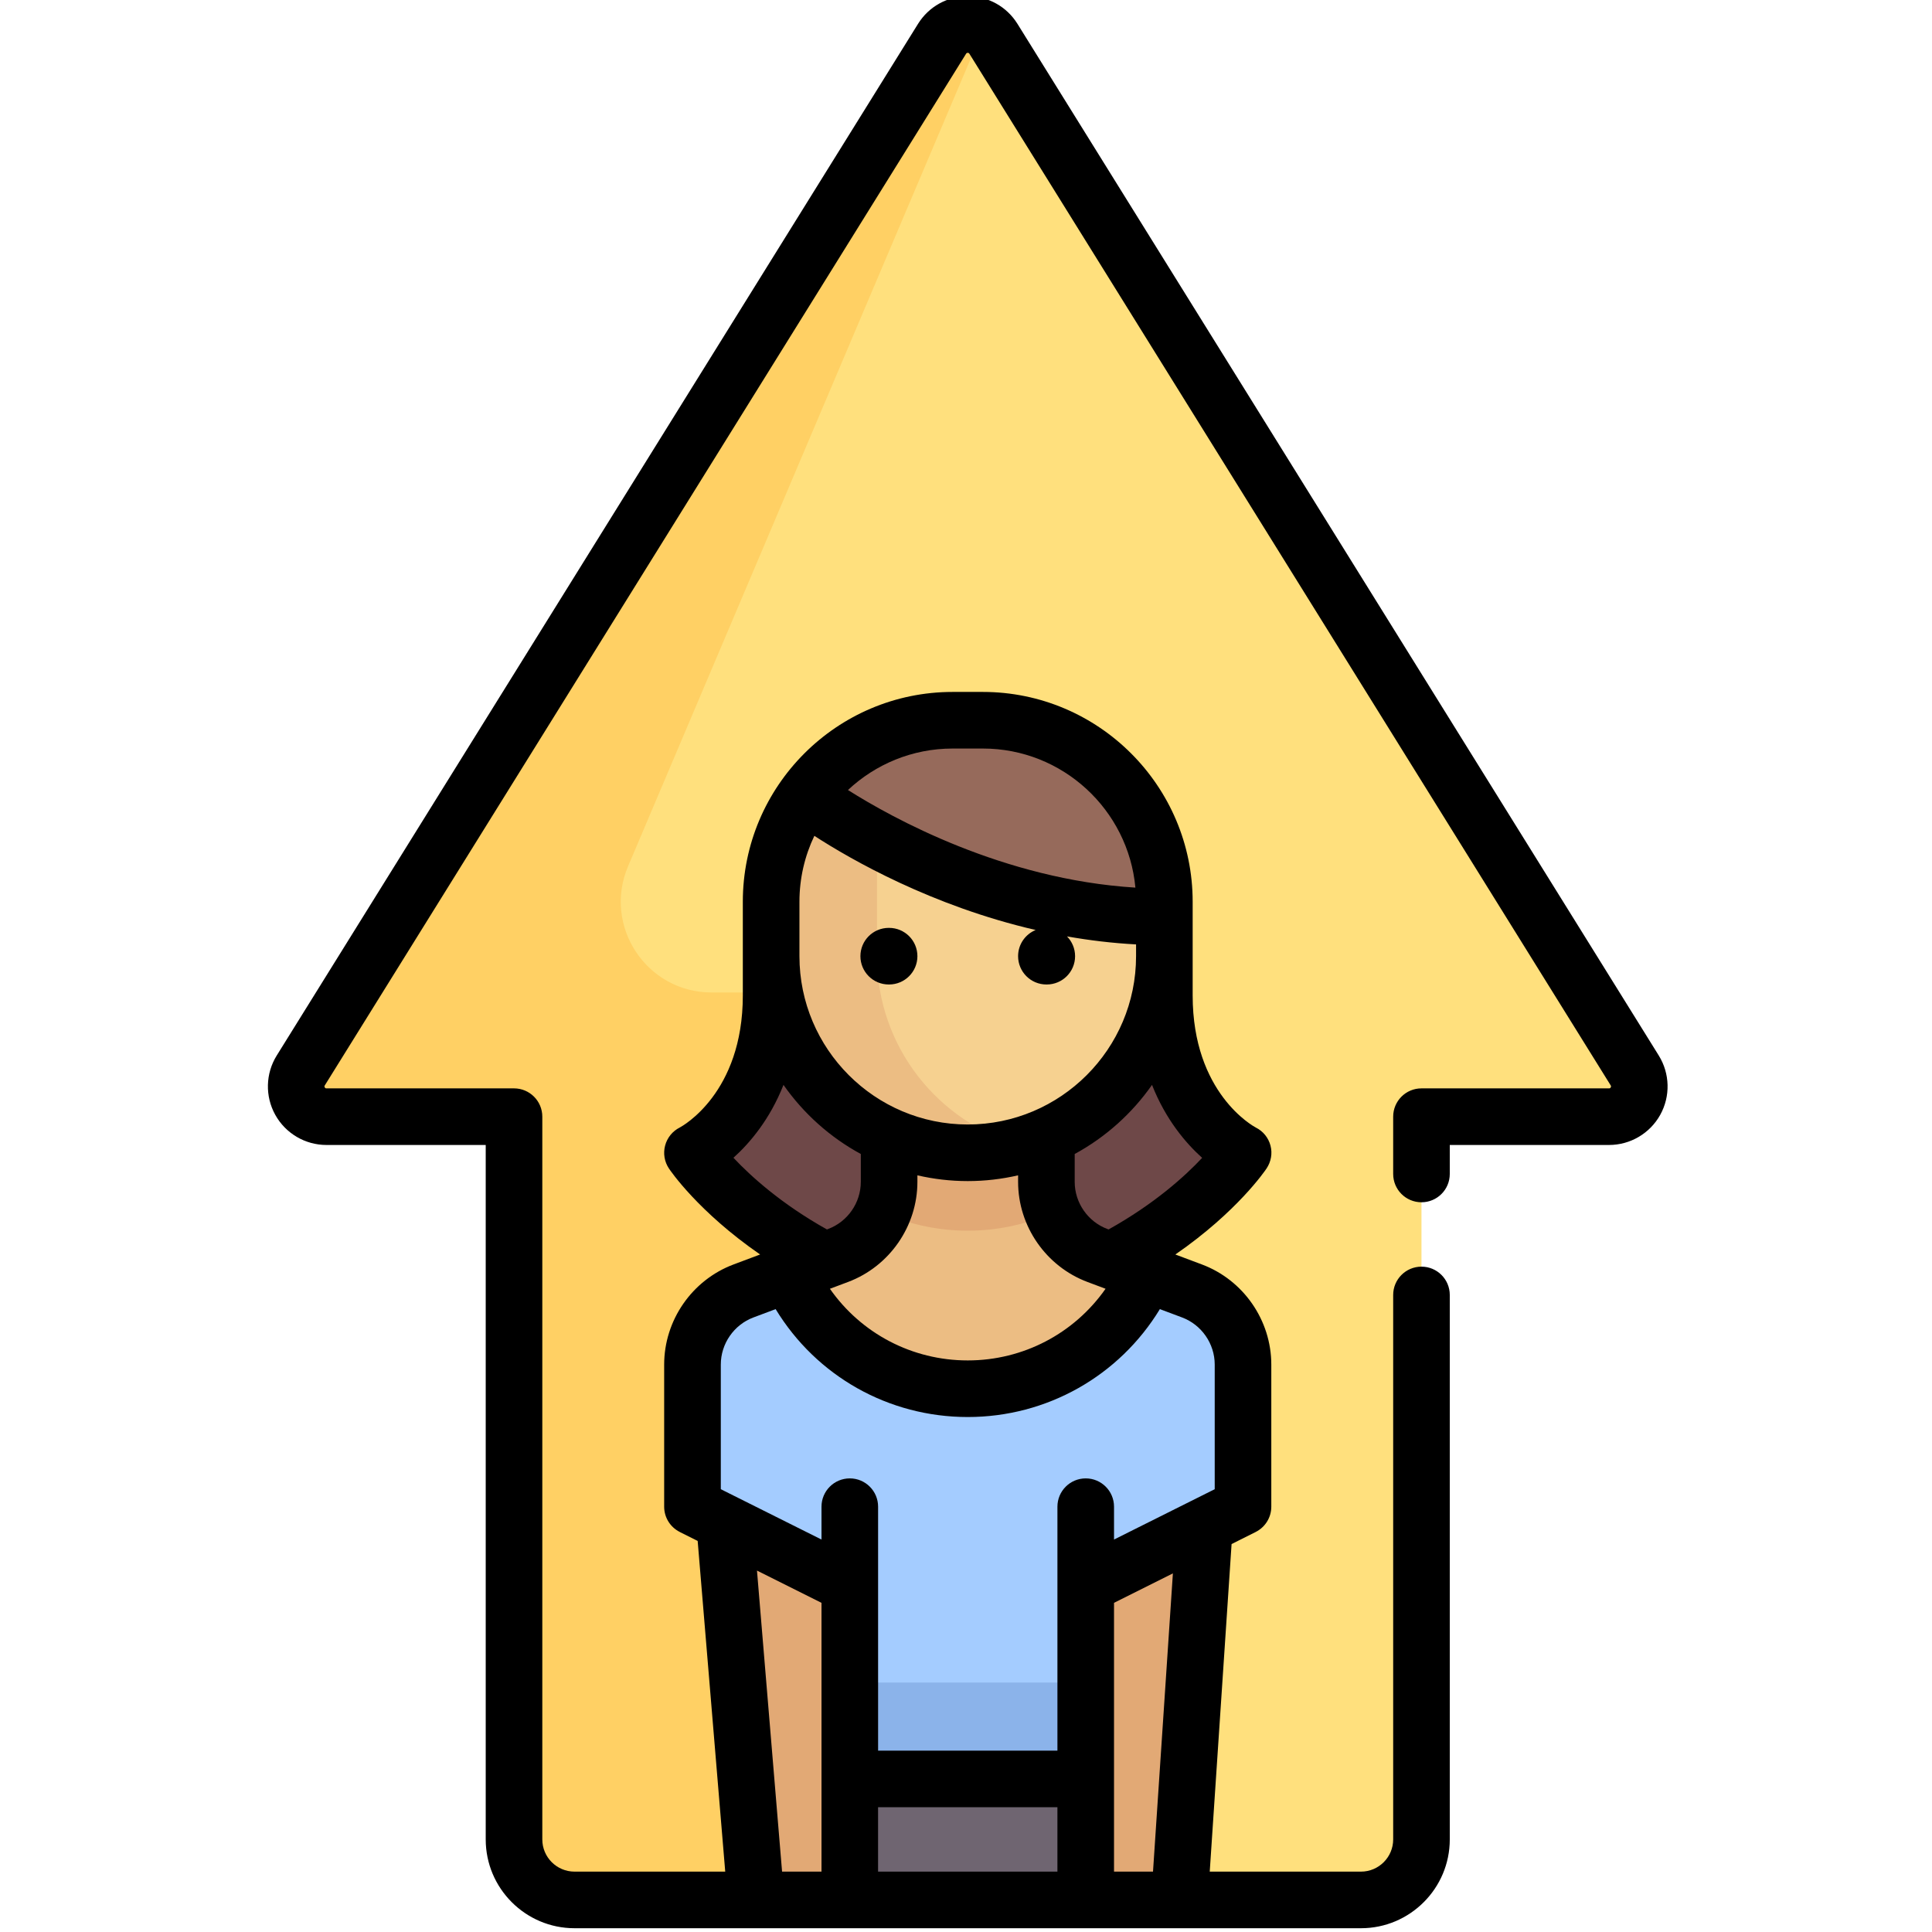 <?xml version="1.0" encoding="UTF-8"?> <svg xmlns="http://www.w3.org/2000/svg" height="511pt" viewBox="-70 1 511 511.999" width="511pt"> <path d="m362.723 284.68-169.949-273.395c-3.141-5.047-10.48-5.047-13.617 0l-169.949 273.395c-3.32 5.34.52 12.25 6.809 12.25h49.707v191.539c0 8.852 7.176 16.031 16.031 16.031h208.418c8.855 0 16.035-7.18 16.035-16.031v-191.539h49.707c6.285 0 10.125-6.91 6.809-12.25zm0 0" fill="#ffe07d"></path> <path d="m185.965 264.016h-67.887c-17.227 0-28.863-17.582-22.137-33.441l94.141-221.898c-3.57-2.145-8.5-1.297-10.926 2.609l-169.949 273.395c-3.32 5.34.52 12.25 6.809 12.25h49.707v191.539c0 8.852 7.176 16.031 16.031 16.031h104.211zm0 0" fill="#ffd064"></path> <path d="m238.07 264.816v-24.848c0-26.562-21.535-48.098-48.098-48.098h-8.016c-26.562 0-48.098 21.535-48.098 48.098v24.848c0 31.266-20.844 41.688-20.844 41.688s24.852 37.676 72.949 37.676 72.945-37.676 72.945-37.676-20.84-10.422-20.84-41.688zm0 0" fill="#6e4848"></path> <path d="m245.387 343.113-25.059-9.395c-8.133-3.051-13.523-10.828-13.523-19.516v-20.629h-41.684v20.629c0 8.688-5.387 16.465-13.523 19.516l-25.055 9.395c-8.137 3.051-13.523 10.828-13.523 19.516v21.629h145.891v-21.629c0-8.688-5.387-16.465-13.523-19.516zm0 0" fill="#ecbd83"></path> <path d="m165.121 293.574v27.645c0 .613-.086 1.211-.141 1.816 6.488 2.629 13.562 4.109 20.984 4.109 7.418 0 14.492-1.48 20.98-4.109-.051-.605-.141-1.203-.141-1.816v-27.645zm0 0" fill="#e2a975"></path> <path d="m189.973 191.871h-8.016c-26.562 0-48.098 21.535-48.098 48.098v14.43c0 28.777 23.328 52.105 52.105 52.105s52.105-23.328 52.105-52.105v-14.43c0-26.562-21.535-48.098-48.098-48.098zm0 0" fill="#f6d190"></path> <path d="m161.914 254.398v-58.113c-16.543 7.605-28.055 24.281-28.055 43.684v14.43c0 28.777 23.328 52.105 52.105 52.105 4.867 0 9.559-.719 14.027-1.969-21.953-6.133-38.078-26.23-38.078-50.137zm0 0" fill="#ecbd83"></path> <path d="m129.852 504.5-8.016-104.211h32.863v104.211zm0 0" fill="#e2a975"></path> <path d="m242.078 504.5 8.016-104.211h-32.867v104.211zm0 0" fill="#e2a975"></path> <path d="m238.07 243.977v-4.008c0-26.562-21.535-48.098-48.098-48.098h-8.016c-16.723 0-31.438 8.539-40.055 21.488 12.074 7.988 50.309 30.617 96.168 30.617zm0 0" fill="#966a5b"></path> <path d="m245.387 343.113-12.336-4.625c-9.305 18.199-26.859 30.539-47.082 30.539s-37.762-12.348-47.066-30.547l-12.359 4.633c-8.137 3.051-13.523 10.828-13.523 19.516v32.672c0 3.055 1.734 5.844 4.477 7.191l37.387 18.641.27 51.301h61.625v-51.301l37.656-18.641c2.738-1.348 4.477-4.137 4.477-7.191v-32.672c0-8.688-5.391-16.465-13.523-19.516zm0 0" fill="#a4ccff"></path> <path d="m155.152 472.434h61.625v32.066h-61.625zm0 0" fill="#6f6571"></path> <path d="m155.008 446.883.145 25.551h61.625v-25.551zm0 0" fill="#8bb3ea"></path> <path d="m165.02 261.898h.102c4.141 0 7.5-3.359 7.5-7.5 0-4.145-3.359-7.5-7.5-7.5h-.102c-4.145 0-7.5 3.355-7.5 7.5 0 4.141 3.355 7.5 7.5 7.5zm0 0"></path> <path d="m369.09 280.723-169.949-273.398c-2.852-4.586-7.777-7.324-13.176-7.324-5.402 0-10.328 2.738-13.18 7.324l-169.949 273.398c-2.973 4.781-3.121 10.809-.383 15.727 2.734 4.922 7.93 7.98 13.562 7.98h42.207v184.039c0 12.973 10.559 23.531 23.531 23.531h208.418c12.977 0 23.535-10.559 23.535-23.531v-144.293c0-4.141-3.359-7.5-7.5-7.5-4.145 0-7.5 3.359-7.5 7.5v144.293c0 4.703-3.828 8.531-8.535 8.531h-40.078l5.789-86.809 6.383-3.195-.004-.004c2.457-1.23 4.148-3.766 4.148-6.703v-37.66c0-11.746-7.391-22.414-18.391-26.535l-7.035-2.641c16.387-11.312 23.793-22.227 24.168-22.793 1.191-1.789 1.594-3.988 1.043-6.066-.551-2.078-1.938-3.805-3.859-4.766-.688-.359-16.766-9.133-16.766-35.012v-24.848c0-30.656-24.941-55.598-55.598-55.598h-8.016c-30.656 0-55.598 24.941-55.598 55.598v24.848c0 25.879-16.082 34.652-16.695 34.977-1.926.965-3.344 2.703-3.895 4.785-.555 2.078-.188 4.293 1.008 6.082.375.566 7.781 11.48 24.168 22.793l-7.039 2.641c-11 4.125-18.391 14.789-18.391 26.535v37.66c0 2.938 1.691 5.473 4.148 6.703l-.004.004 4.734 2.367 7.305 87.637h-39.945c-4.707 0-8.531-3.828-8.531-8.531v-191.539c0-4.145-3.359-7.5-7.5-7.5h-49.707c-.121 0-.305 0-.453-.266-.145-.266-.051-.422.016-.523l169.949-273.398c.055-.09.148-.242.438-.242.285 0 .379.152.438.242l169.949 273.398c.062.102.16.258.012.523-.145.266-.328.266-.449.266h-49.707c-4.145 0-7.5 3.355-7.5 7.5v15.184c0 4.145 3.355 7.5 7.5 7.5 4.141 0 7.5-3.355 7.5-7.5v-7.684h42.207c5.629 0 10.828-3.059 13.562-7.98 2.734-4.918 2.586-10.945-.387-15.727zm-206.891 199.215h47.527v17.062h-47.527zm72.859 17.062h-10.332v-71.234l15.602-7.801zm-80.828-156.262c11-4.125 18.391-14.789 18.391-26.535v-1.727c4.293.988 8.754 1.523 13.344 1.523 4.586 0 9.047-.535 13.34-1.523v1.727c0 11.746 7.391 22.41 18.391 26.535l4.789 1.797c-8.289 11.84-21.805 18.992-36.52 18.992-14.75 0-28.246-7.141-36.531-18.988zm-12.871-100.77c0-6.246 1.422-12.168 3.953-17.461 9.656 6.258 31.113 18.586 58.648 24.953-2.73 1.121-4.656 3.801-4.656 6.938 0 4.141 3.359 7.5 7.5 7.5h.105c4.141 0 7.5-3.359 7.5-7.5 0-2.043-.82-3.891-2.141-5.242 5.887 1.043 12 1.785 18.301 2.121v3.121c0 24.594-20.012 44.605-44.605 44.605-24.598 0-44.605-20.012-44.605-44.605zm106.723 67.875c-4.531 4.84-12.574 12.152-24.797 18.973l-.324-.121c-5.176-1.941-8.656-6.961-8.656-12.492v-7.383c8.172-4.438 15.184-10.734 20.492-18.312 3.629 9.195 8.941 15.43 13.285 19.336zm-58.109-108.473c21.125 0 38.523 16.223 40.418 36.859-35.027-2.164-64.445-18.453-76.172-25.867 7.266-6.809 17.02-10.992 27.738-10.992zm-66.105 108.453c4.34-3.906 9.641-10.137 13.262-19.316 5.309 7.578 12.32 13.879 20.492 18.312v7.383c0 5.531-3.477 10.551-8.656 12.492l-.32.121c-12.117-6.77-20.207-14.129-24.777-18.992zm5.305 42.312 5.879-2.203c10.793 17.746 29.898 28.594 50.914 28.594 20.965 0 40.117-10.859 50.91-28.594l5.879 2.203c5.18 1.941 8.656 6.961 8.656 12.492v33.027l-26.684 13.34v-8.707c0-4.141-3.359-7.5-7.5-7.5-4.141 0-7.5 3.359-7.5 7.5v64.648h-47.523v-64.648c0-4.141-3.359-7.5-7.5-7.5-4.145 0-7.5 3.359-7.5 7.5v8.707l-26.684-13.34v-33.027c-.004-5.531 3.477-10.551 8.652-12.492zm.934 67.082 17.098 8.551v71.23h-10.449zm0 0"></path> </svg> 